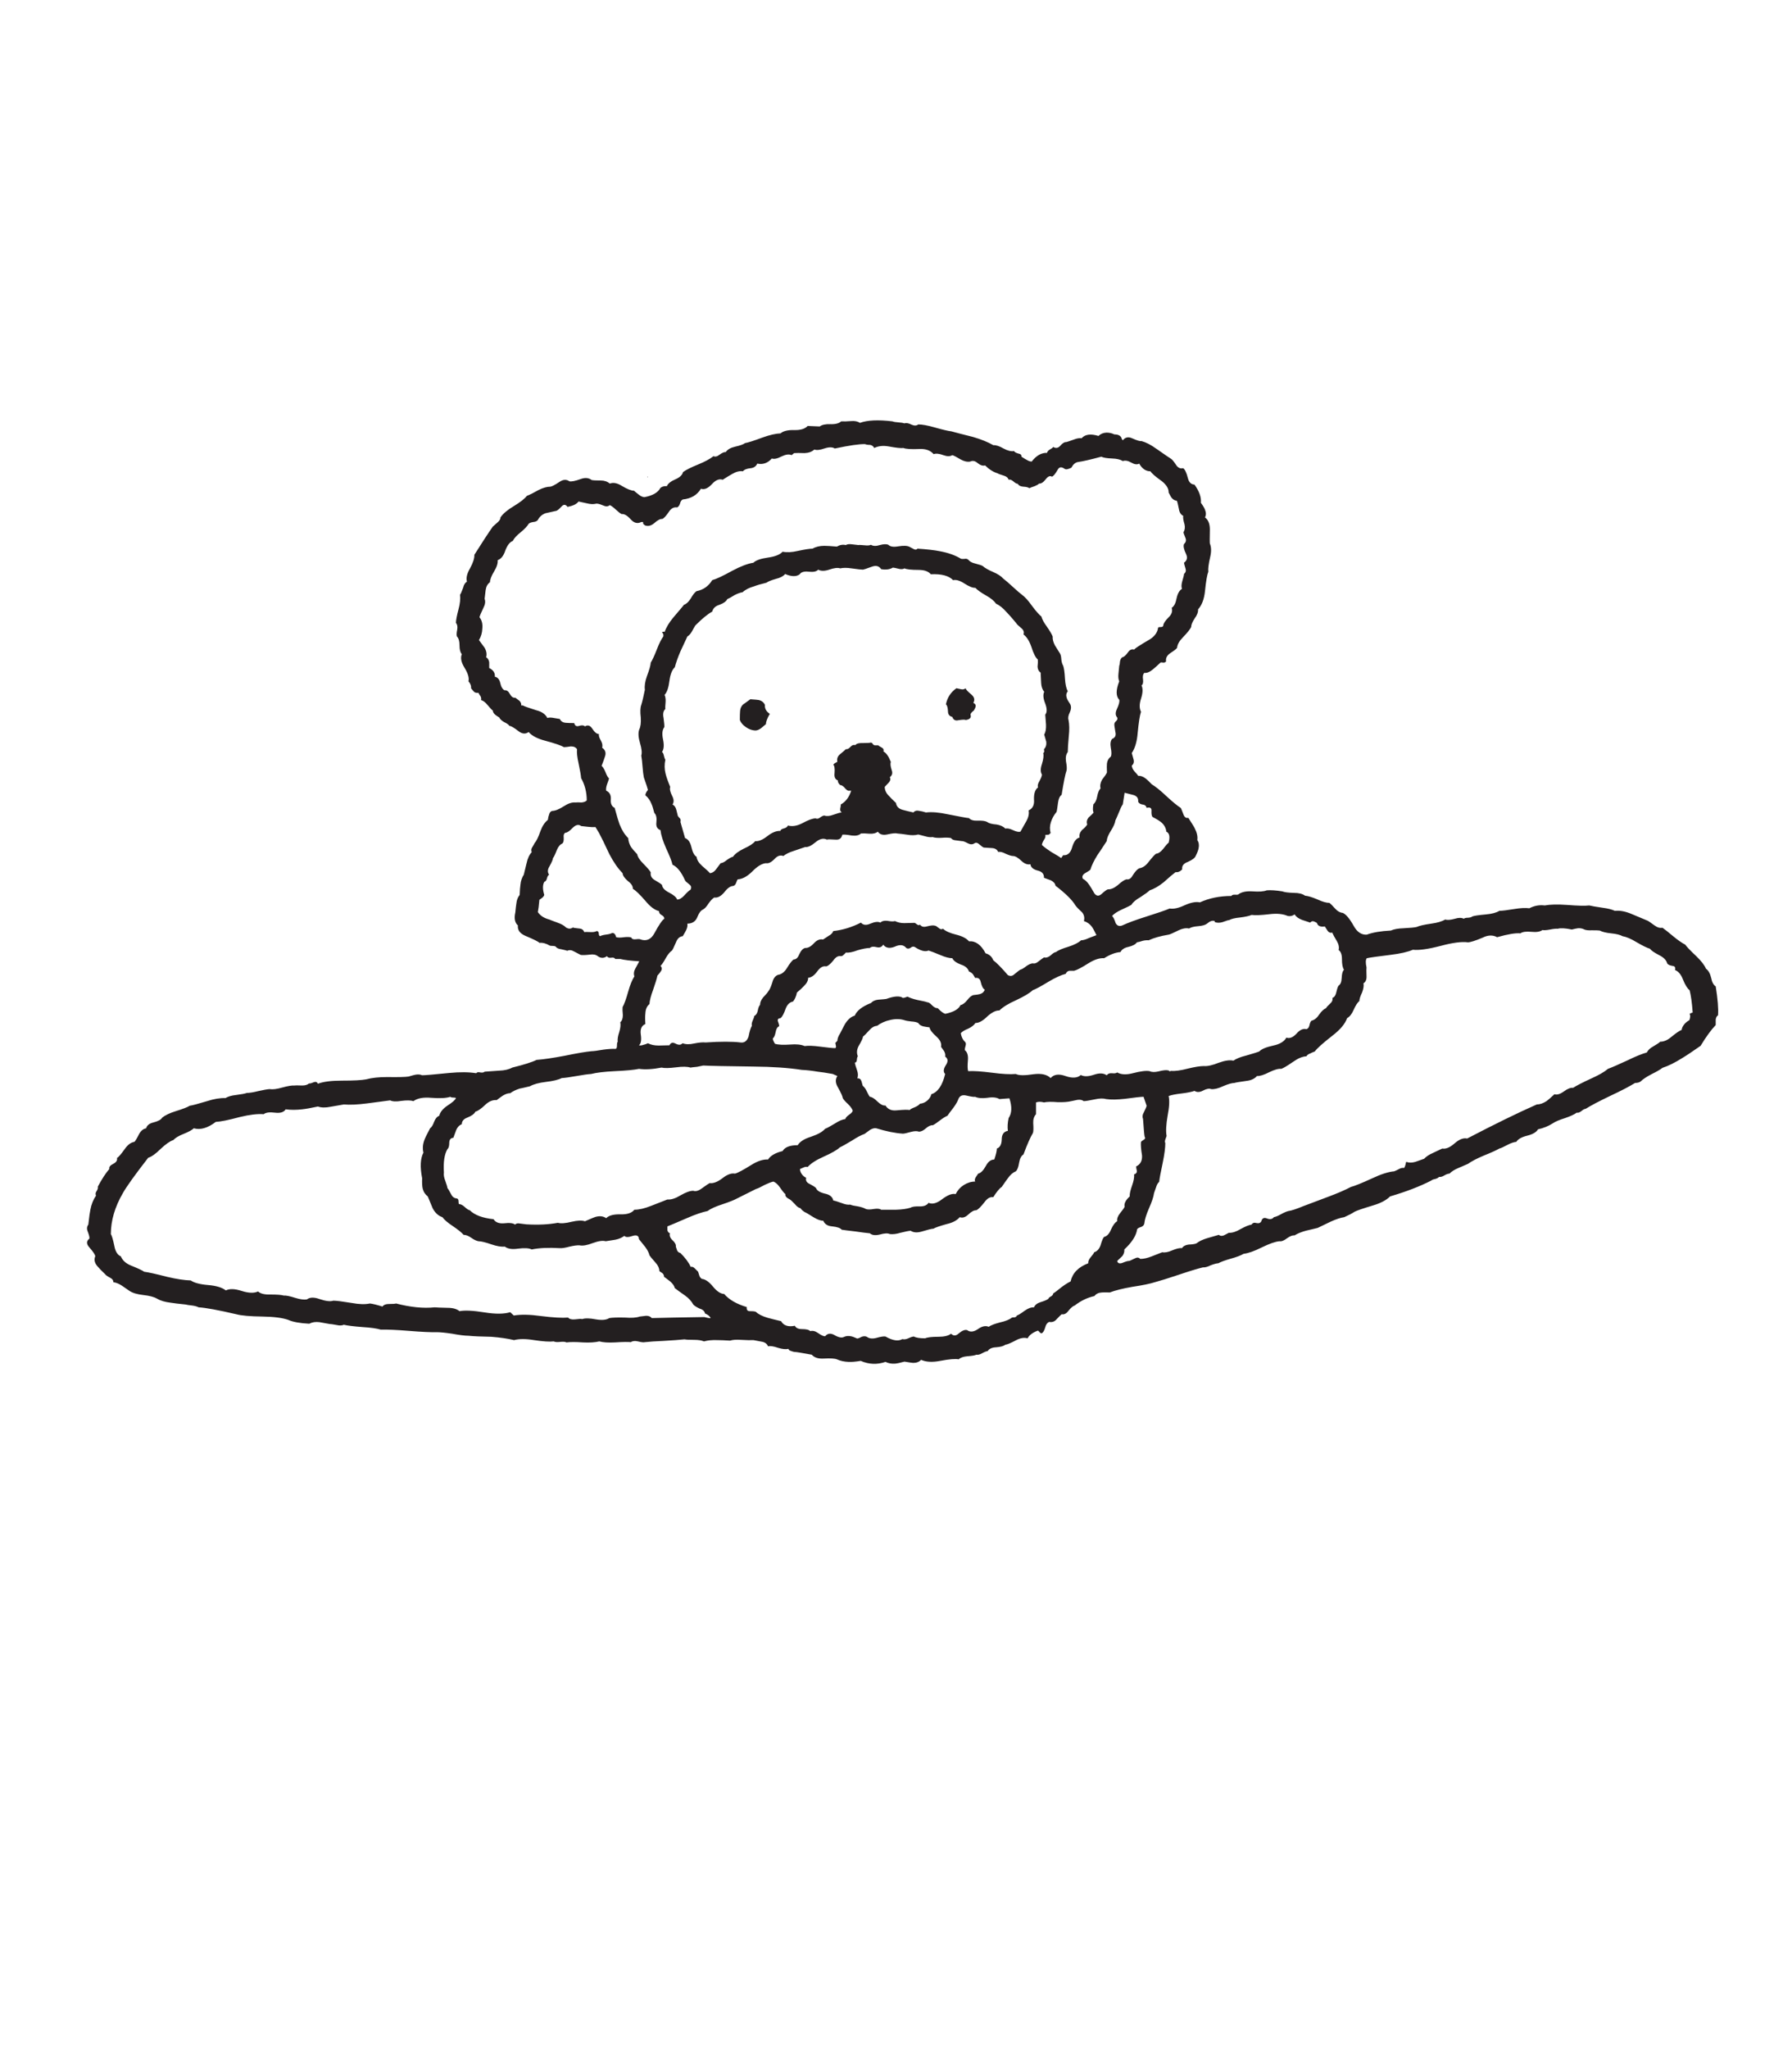 
<svg xmlns="http://www.w3.org/2000/svg" version="1.1" xmlns:xlink="http://www.w3.org/1999/xlink" preserveAspectRatio="none" x="0px" y="0px" width="350px" height="400px" viewBox="0 0 350 400">
<defs>
<g id="Layer0_0_FILL">
<path fill="#231F20" stroke="none" d="
M 126.45 93.15
L 126.55 93.15 126.55 93.05 126.45 93.05 126.45 93.15
M 326.9 182.85
Q 325.35 181.55 324.7 181.1 323.95 181.25 323.15 180.65 321.9 179.75 321.85 179.75 319.8 178.9 318.75 178.45 316.9 177.65 315.4 177.8 314.55 177.4 313 177.2 310.95 176.9 310.4 176.75 309.2 176.9 306.1 176.65 303.3 176.45 301.7 176.75 300.15 176.55 298.7 177.3 297.55 177.15 295.75 177.45 293.65 177.8 292.85 177.8 291.95 178.35 290.25 178.5 288.05 178.7 287.55 178.9 287.35 179.1 286.75 179.15 286.1 179.15 285.9 179.35 285.25 179 284.15 179.35 282.9 179.7 282.25 179.5 281.35 180.05 279.55 180.3 277.45 180.6 276.7 180.95 276.1 181.1 274.15 181.2 272.55 181.25 271.65 181.65 268.7 181.8 266.95 182.45 265.4 182.55 264.4 180.75 263.2 178.6 262.25 178.2 261.5 178.15 260.8 177.4 260.05 176.55 259.65 176.25 258.75 176.25 257.25 175.55 255.7 174.9 254.9 174.85 254.15 174.3 252.75 174.3 251.05 174.25 250.45 174 248.55 173.7 247.4 173.8 246.6 174.15 244.55 174 242.75 173.9 241.85 174.6 241.7 174.7 241.1 174.65 240.65 174.65 240.5 174.9 237.1 174.9 234.35 176.15 233.2 175.9 231.4 176.7 229.6 177.55 228.45 177.35 227.15 177.9 223.8 178.95 220.8 179.9 219.2 180.65 218.35 181 217.9 180.2 217.55 179.1 217.2 178.8 217.8 178.15 219 177.6 220.55 176.9 220.95 176.65 221.45 175.85 222.7 175.15 224.1 174.25 224.55 173.8 225.8 173.4 227.25 172.25 228.8 170.85 229.6 170.25 230.3 170.35 230.9 169.7 230.75 168.7 232 168.25 233.35 167.65 233.55 167.05 234 166.15 234.1 165.6 234.3 164.65 233.85 164 234 162.95 233.35 161.7 233.35 161.6 232.1 159.65 231.45 159.8 231.15 159 230.7 157.8 230.6 157.7 229.7 157.15 227.8 155.4 226.05 153.75 224.95 153.1 224.25 152.35 223.8 152 223.05 151.4 222.3 151.45 222.25 151.3 221.55 150.55 221.1 150 221.05 149.45 221.6 149 221.4 148.25
L 221.05 147
Q 222 145.6 222.2 143.1 222.5 139.95 222.85 138.95 222.35 137.95 222.85 136.4 223.4 134.7 222.95 133.8 223.35 133.55 223.25 132.65 223.1 131.75 223.5 131.35 224.25 131.45 225.2 130.65 225.75 130.2 226.65 129.35 226.8 129.25 227.2 129.35 227.6 129.35 227.75 129.1 227.6 128.2 228.5 127.55 229.8 126.7 229.9 126.45 230 125.45 231.05 124.4 232.35 123.05 232.65 122.4 232.65 121.75 233.35 120.7 234.05 119.75 234 118.95 235.1 117.75 235.35 115.4 235.65 112.45 236 111.6 235.9 110.75 236.35 108.8 236.75 107.15 236.3 106.1 236.25 105.85 236.3 103.35 236.3 101.7 235.35 101 235.7 100.35 235.35 99.5 235.2 99.05 234.55 98.15 234.7 96.55 233.3 94.6 232.3 94.55 232 93.3 231.6 91.75 231.1 91.4 230.25 91.6 229.7 90.75 229 89.7 228.7 89.55 228.35 89.35 225.85 87.6 224.25 86.45 222.95 86.1 222.55 86.2 221.1 85.55 220 85.05 219.3 85.95 219.05 85.7 219.05 85.5 218.75 84.8 217.65 84.8 216.95 84.45 216.1 84.45 215.15 84.5 214.55 85.1 212.25 84.4 211.25 85.55 210.65 85.45 209.75 85.8 208.5 86.25 208.25 86.3 207.75 86.25 207.05 87.05 206.45 87.7 205.7 87.25 205.6 87.45 205.05 87.75 204.6 88 204.5 88.4 202.85 88.35 201.5 90.1 201.05 90.1 200.5 89.75 200.45 89.75 199.5 89.15 199.55 88.65 198.95 88.55 198.2 88.35 198.05 88.05 197.2 88.2 196 87.55 194.8 86.85 194 86.9 192.45 86 190.05 85.3 187.25 84.6 185.8 84.2 184.9 84.1 182.6 83.45 180.5 82.85 179.35 82.85 178.85 83.25 178.05 82.9 177.15 82.45 176.65 82.65 176.25 82.5 175.45 82.45 174.65 82.4 174.3 82.25 170.1 81.75 167.95 82.55 167.3 82.1 166.2 82.2 164.95 82.3 164.3 82.25 163.65 82.85 162.2 82.8 160.75 82.75 160.1 83.25
L 157.75 83.15
Q 156.95 84 155.15 83.95 153.25 83.9 152.45 84.6 151.05 84.65 148.95 85.4 146.4 86.35 145.5 86.5 145.1 86.85 143.55 87.2 142.25 87.5 141.75 88.25 141.3 88.2 140.55 88.75 139.85 89.3 139.35 89.05 138.35 89.85 136.4 90.65 134.3 91.5 133.4 92.15 133.2 93 131.95 93.55 130.55 94.15 130.25 94.9 129.35 94.85 128.95 95.3 128.25 96.6 125.85 97.05 125.3 97 124.75 96.55 123.85 95.85 123.85 95.8 123.05 95.8 121.45 94.85 120.1 94 119.1 94.4 118.4 93.8 117.35 93.8 115.95 93.8 115.55 93.7 114.7 93.05 113.45 93.5 111.8 94.1 111.2 93.95 110.35 93.35 109.3 94.05 107.95 94.95 107.5 95 106.5 95 105.2 95.65 103.7 96.5 102.9 96.8 102.25 97.65 100.35 98.8 98.5 99.9 97.75 101 97.75 101.5 97.15 102 96.4 102.65 96.25 102.8 94.85 104.8 92.65 108.3 92.7 109.3 91.8 110.95 90.9 112.5 91.2 113.55 90.65 113.85 90.45 114.75 90.05 115.85 89.85 116.1 90 117.3 89.55 118.95 89.05 120.85 89.05 121.6 89.45 122.05 89.3 122.9 89.1 123.9 89.25 124.25 89.75 124.75 89.75 126 89.75 127.2 90.2 127.7 89.75 128.75 90.7 130.3 91.75 132 91.5 133 92.1 133.7 92 134.35 92.4 134.85 92.6 135.05 92.85 135.3 93.45 135.25 93.55 135.5 93.85 135.9 94.05 136.3 93.95 136.65 94.6 136.85 95.2 137.6 96 138.55 96.25 138.7 96.25 139.1 96.7 139.5 97 139.75 97.5 140.05 97.75 140.55 98.45 140.95 99.3 141.35 99.5 141.7 99.95 141.7 101.3 142.75 102.35 143.55 103.25 142.9 104.2 144 106.5 144.6 109.3 145.35 110.15 145.85 110.55 145.85 111.5 145.7 112.35 145.7 112.7 146.25 112.6 147.25 113 149 113.45 151.15 113.5 151.9 114.6 153.85 114.6 156.25 114.25 156.6 113.55 156.65 112.8 156.6 112.4 156.65 111.4 156.55 110.1 157.4 108.7 158.3 107.8 158.3 107.35 158.5 107.25 159 107.1 159.35 107 160.05 106.1 160.75 105.55 162.25 104.95 164 104.4 164.6 104.35 164.75 103.95 165.4 103.65 165.85 103.85 166.35 103.15 167.1 102.85 168.5 102.65 169.25 102.3 170.75 101.75 171.6 101.65 172.7 101.55 173.3 101.5 174.7 100.95 175.35 100.85 176.4 100.75 177 100.65 178.1 100.25 179.85 101.15 180.65 101 182 102.65 182.7 105.05 183.7 105.35 184.05 106.3 183.95 107.4 184.6 107.6 184.65 107.95 184.65 108.3 184.65 108.5 184.75 108.8 185.2 109.6 185.3 110.55 185.5 110.8 185.6 111.4 185.3 112.15 185.75 112.55 185.95 113.4 186.4 113.85 186.5 115.2 186.35 116.2 186.2 116.75 186.65 117.65 187.3 118.55 186.65 118.75 187.05 119.4 186.95 120 186.85 120.15 187.2
L 121.15 187.2
Q 122.35 187.5 124.85 187.65 124.85 187.7 124.1 189.05 123.65 189.85 123.9 190.6 123.25 191.6 122.7 193.55 122.1 195.7 121.6 196.6 121.55 197.05 121.65 198.15 121.65 199.15 121.15 199.55 121.3 200.3 120.95 201.45 120.55 202.65 120.65 203.35 120.5 203.5 120.5 204.15 120.5 204.65 120.25 204.75 119.3 204.7 117.85 204.9 116.1 205.2 115.55 205.2 113.9 205.35 110.25 206.1 106.8 206.75 104.8 206.9 103.5 207.55 100.05 208.4 99.05 208.95 97.5 209
L 94.65 209.2
Q 94.4 209.45 93.8 209.35 93.25 209.2 93 209.5 90.9 209.15 87.75 209.45 83.3 209.9 82.45 209.9 81.9 209.65 81.1 209.8 81 209.8 79.8 210.15 78.8 210.3 75.6 210.25 73.15 210.25 71.5 210.7 70.2 210.95 66.75 210.95 63.65 210.95 62.1 211.55 61.85 211.05 61.3 211.25 60.6 211.55 60.35 211.5 59.9 211.9 59 211.9 57.7 211.85 57.5 211.9 56.75 211.85 55.1 212.3 53.55 212.75 52.65 212.6 51.95 212.65 50.4 213 49 213.35 48.2 213.35 47.7 213.55 46.1 213.75 44.75 213.9 44.05 214.35 42.45 214.3 40.45 214.95 37.8 215.75 37.05 215.85 36.45 216.25 34.35 216.9 32.55 217.45 31.65 218.2 31.35 218.75 30 219.1 28.75 219.4 28.55 220.25 27.7 220.4 27.15 221.4 26.5 222.7 26.25 222.9 25.25 223.05 24.4 224.25 23.3 225.8 22.85 226.05 23 226.75 22.1 227.2 21.2 227.65 21.35 228.2 20.3 229.4 19.1 231.65 19.2 232 18.85 232.55 18.55 232.95 18.75 233.4 17.95 234.55 17.65 236.15 17.5 236.8 17.25 239.05 16.8 239.65 17.15 240.45 17.55 241.5 17.45 241.8 16.55 242.5 17.45 243.5 18.6 244.8 18.6 245.25 18.2 246.2 19 247.15 19.45 247.7 20.55 248.75 20.7 249 21.55 249.45 22.15 249.75 22.15 250.3 22.95 250.4 23.85 251 24.3 251.3 25.3 252 26.2 252.6 28 252.8 29.8 253 30.65 253.5 31.65 254.1 33.35 254.3 34.25 254.45 36.25 254.65 36.6 254.75 37.55 254.85 38.3 254.95 38.8 255.2 40.75 255.3 46.15 256.55 47.6 256.95 51.25 257 54.6 257.05 56.3 257.65 57.6 258.25 60.4 258.4 61.25 257.95 62.4 258.1 64.25 258.45 64.35 258.45 64.65 258.45 65.75 258.65 66.6 258.85 67.15 258.6 68.2 258.85 70.75 259.05 73.2 259.2 74.35 259.55 76.25 259.5 79.9 259.8 83.6 260.1 85.25 260.05 86.3 260.05 88.3 260.35 90.45 260.75 91.5 260.75 93 260.9 95.95 260.95 98.55 261.15 100.4 261.6 101.9 261.2 104.3 261.6 107 262 108.15 261.85 108.55 262.05 109.4 261.95 110.25 261.85 110.65 262.05 111.75 261.9 113.85 262.05 115.8 262.15 117.05 261.85 118.15 262.15 120.1 262.05 122.45 261.9 123.2 262 123.7 261.65 124.6 261.85 125.6 262.1 125.95 262 127.25 261.85 129.65 261.75 132.25 261.6 133.7 261.45 134.1 261.55 135.6 261.55 136.8 261.55 137.5 261.85 138.55 261.55 140.05 261.6 140.9 261.6 142.6 261.7 143.35 261.45 144.75 261.55 146.45 261.65 147.15 261.6 147.2 261.6 148.75 261.9 149.7 262.05 150 262.8 150.65 262.65 151.95 263.1 153.25 263.5 154 263.3 154.05 263.6 154.45 263.7 154.65 263.8 155.1 263.9 155.6 263.9 158.55 264.45 159.3 265.3 160.9 265.2 162.85 265.1 163.45 265.35 164.45 265.8 165.7 265.85 166.65 265.9 168.1 265.65 170.5 266.7 172.95 265.85 173.75 266.25 174.75 266.2 175.4 266.15 176.65 265.8 178.15 266.05 178.35 266.05 179.35 266.05 179.9 265.45 181.35 266.1 183.65 265.65 186.3 265.15 187.25 265.35 187.75 264.85 188.95 264.75 190.3 264.65 190.7 264.45 191.15 264.55 191.85 264.15 192.6 263.75 192.9 263.75 193.35 263.05 194.55 263 195.85 262.9 196.35 262.5 196.9 262.45 198.4 261.65 199.7 260.95 200.7 261.25 201.2 260.3 202.7 259.75 202.8 259.75 203.05 260.05 203.25 260.3 203.5 260.25 203.9 260 204.15 259.1 204.35 258.3 204.9 258.05 205.7 258.2 206.25 257.65 207.15 256.7 207.35 256.55 208.1 256.7 208.7 255.85 209.45 254.95 209.9 254.85 211.7 253.45 213.75 253 214.25 252.35 215.2 252.3 215.7 252.25 216.75 252.3 218.3 251.7 221.15 251.2 224.15 250.75 225.55 250.3 227.05 249.9 230.2 248.85 233.3 247.8 234.95 247.4 235.55 247.45 236.45 247 237.5 246.6 237.95 246.6 238.65 246.2 240.4 245.7 242.05 245.25 242.9 244.75 244.25 244.6 246.45 243.5 248.7 242.4 249.9 242.3 250.5 242.4 251.4 241.7 252.25 241.1 252.85 241.15 253.75 240.6 255.05 240.25 255.85 240.05 257.35 239.7 257.6 239.6 259.95 238.45 261.5 237.75 262.55 237.6 263.9 237 264.55 236.55 265.2 236.2 268.2 235.3 270.4 234.65 271.5 233.55 276.25 232.15 279.55 230.45 279.75 230.25 280.3 230.15 280.85 230 281.05 229.75 281.55 229.8 282.1 229.45 282.7 229.1 283.1 229.1 283.75 228.45 284.85 228 285.45 227.75 286.7 227.2 287.75 226.45 289.75 225.6 292 224.7 292.85 224.2 293.3 224.1 294.4 223.5 295.45 222.95 296.15 222.9 296.65 222.1 298.25 221.7 299.9 221.3 300.4 220.45 302 220.1 303.25 219.3 303.95 218.8 305.7 218.25 307.3 217.7 307.95 217.2 308.35 217.3 308.85 216.9 309.4 216.45 309.7 216.45 311.2 215.5 314.55 213.9 317.75 212.4 319.35 211.4 320.05 211.4 320.45 211.1 321.1 210.45 322.55 209.7 324.15 208.9 324.7 208.45 326.4 207.9 328.55 206.55 329.8 205.8 332.15 204.15 333.75 201.5 335.1 200.1 335.1 199.15 335.1 199 335.2 198.4 335.55 198.2 335.7 196.3 335.1 192.55 334.45 192.15 334.2 190.85 333.9 189.6 333.2 189.1 332.75 188.05 331.35 186.7 329.55 185 329.15 184.4 328.25 183.95 326.9 182.85
M 328.7 191.2
Q 329.35 192.8 330 193.3 330.4 194.8 330.6 197.65 330.4 197.7 330 197.9 330.25 198.35 329.95 199.15 329.4 199.45 329 199.9 328.5 200.5 328.45 201.05 327.85 201.25 326.45 202.4 325.35 203.35 324.25 203.35 324.05 203.6 322.85 204.3 322 204.75 321.65 205.45 320.2 205.85 317.85 207 315.15 208.25 314.05 208.65 313 209.55 310.75 210.55 308.25 211.7 307.25 212.35 306.55 212.25 305.45 213.05 304.35 213.85 303.6 213.6 302.55 214.6 302.05 214.95 301.05 215.6 300.15 215.6 294.6 218.05 286.55 222.25 285.5 222 284.15 223.15 282.75 224.4 281.7 224.2 281.55 224.25 279.9 225.05 278.75 225.55 278.15 226.2 277 226.6 276.45 226.8 275.45 227.1 274.65 226.8 274.6 226.9 274.5 227.4 274.4 227.75 274.25 228 273.8 227.9 273.25 228.2 272.7 228.5 272.3 228.65 270.6 228.8 268.05 230 265 231.4 263.85 231.7 262.05 232.65 259.2 233.7 256.1 234.85 254.55 235.45 252.5 236.3 251.65 236.4 251.05 236.55 250.15 237.05 249.35 237.5 248.8 237.6 248.35 238.2 247.45 237.85 246.6 237.5 246.35 238.4 246.1 238.9 245.4 238.75 244.75 238.55 244.45 239.05 243.7 239.15 242.25 239.95 241 240.7 240 240.65 239.35 241 239.05 241.15 238.45 241.4 238.05 241.05 238 241.05 235.8 241.7 234.45 242.1 233.7 242.7 233.35 242.9 232.15 242.95 231.25 243.05 230.85 243.65 230.2 243.55 228.9 244.1 227.75 244.6 227 244.45 226.75 244.55 224.95 245.25 223.7 245.75 222.7 245.75 222.3 245.3 221.65 245.65 220.65 246.15 220.5 246.15 220.25 246.1 219.15 246.55 218.35 246.8 218.2 246.15 218.9 245.5 219.2 245.2 219.65 244.6 219.6 243.9 221.85 241.8 222.1 239.95 222.25 239.7 222.9 239.5 223.4 239.3 223.5 238.85 223.6 237.75 224.4 235.9 225.25 234 225.4 232.9 225.45 232.75 225.8 231.75 226 231.05 226.4 230.7 226.5 229.75 227.1 226.95 227.6 224.5 227.6 223.15 227.45 222.85 227.6 222.45 227.8 221.95 227.85 221.75 227.6 220.4 228.05 217.8 228.55 215.25 228.25 213.95 229.05 213.65 230.8 213.45 232.45 213.25 233.3 212.95 234 213.4 234.95 212.9 236 212.35 236.55 212.6 237.45 212.7 238.85 212.05 240.35 211.4 241.1 211.4 241.3 211.3 243.45 211 244.8 210.85 245.5 210.05 246.35 210.1 247.9 209.3 249.45 208.55 250.25 208.65 250.85 208.45 252.6 207.25 254 206.25 255.15 206.2 255.4 205.8 255.9 205.65 256.15 205.5 256.8 205.25 257.45 204.35 260.2 202.2 262.55 200.4 263.1 198.75 263.85 198.35 264.35 197.2 264.95 195.85 265.5 195.4 265.5 194.85 266.05 193.7 266.45 192.6 266.3 191.95 266.95 191.55 266.9 190.55 266.85 189.1 266.9 188.85 266.6 187.5 266.95 187.05 267.85 186.85 271.55 186.4 274.45 186.05 275.95 185.4 277.7 185.6 281.35 184.65 284.9 183.7 286.7 183.95 287.4 183.95 289.55 183.05 291.15 182.25 292.4 182.95 295.6 182.05 296.95 182.2 297.55 181.75 299.1 181.9 300.6 182.05 301.25 181.55 301.7 181.65 302.75 181.45 303.75 181.25 304.25 181.3 305.05 181.05 307 181.45 307.8 181.25 308.2 181.2 308.9 181.15 309.45 181.45 309.95 181.65 310.9 181.6 312.1 181.6 312.45 181.65 313.2 182.05 314.7 182.2 316.2 182.35 316.9 182.75 318.05 182.95 319.6 183.9 321.4 184.95 322.25 185.2 322.6 185.7 324.05 186.45 325.35 187.1 325.6 188 325.75 188.4 326.65 188.55 327.35 188.6 327.15 189.35 328.15 189.75 328.7 191.2
M 169.95 86.85
Q 170.5 86.95 170.75 87.45 171.95 86.85 173.6 87.15 175.75 87.55 176.45 87.45 177.15 87.75 179.55 87.65 181.4 87.55 182.35 88.65 183.05 88.4 184.25 88.85 185.35 89.25 186 88.85 186.4 88.95 187.65 89.7 188.65 90.25 189.5 90.1 190.2 89.75 190.95 90.4 191.75 91.05 192.4 90.85 193.55 92 194.85 92.4 194.95 92.5 196.05 92.85 196.8 93.05 197 93.65 197.35 93.5 197.9 93.95 198.45 94.45 198.8 94.45 199.05 94.95 199.85 95 200.75 95.05 201.05 95.3 201.3 95.15 202.1 94.9 202.7 94.65 202.95 94.4 203.55 94.45 204.25 93.55 204.9 92.7 205.45 93.05 205.85 92.95 206.55 91.75 207 90.85 207.9 91.5 208.2 91.7 208.6 91.55 208.85 91.5 209.25 91.3 209.75 90.35 210.5 90.2 211.95 90 215.1 89.15 215.7 89.45 217.2 89.5 218.6 89.55 219.3 90 220 89.75 220.95 90.3 221.9 90.85 222.5 90.5 223.35 92 224.7 92 225.05 92.6 226.95 93.95 228.3 95.05 228.25 96.15 228.7 97.05 228.9 97.25 229.3 97.7 229.85 97.75 230 98.05 230.25 99.35 230.4 100.35 231.1 100.7 231 101.2 231.35 102.35 231.55 103.25 231.15 103.9 231.15 104.1 231.55 105.05 231.8 105.7 231.25 106.2 231 106.8 231.65 108.15 232.15 109.2 231.25 109.85 231.25 110 231.55 111 231.75 111.6 231.25 112.05 231.25 112.35 230.9 113.5 230.65 114.4 230.85 114.95 230.1 115.4 229.8 116.8 229.55 118.2 228.85 118.65 229.15 119.65 228.25 120.5 227.25 121.5 227.2 122.1 227.15 122.4 226.75 122.4 226.3 122.4 226.2 122.5 226 124.05 224.25 125 221.85 126.4 221.5 126.8 220.8 126.6 220.3 127.35 219.65 128.25 219.2 128.3 218.85 128.55 218.75 129.1 218.7 129.8 218.6 129.95
L 218.45 131.5
Q 218.35 132.45 218.6 133 217.6 135.55 218.6 136.6 218.75 137.1 218.15 138.4 217.65 139.45 218.2 140.05 218.35 140.4 218.05 140.7 217.65 141.05 217.65 141.35 217.6 141.5 217.85 142.9 218.1 143.9 217.2 144.25 216.75 144.8 216.95 145.95 217.2 147.25 216.95 147.7 216.3 148.2 216.2 149.05 216.15 149.45 216.2 150.8 216 151.25 215.25 152.2 214.75 153.1 214.95 153.9 214.5 154.35 214.3 155.45 214.1 156.55 213.55 157 213.35 158.25 213.6 158.6 213.35 158.95 212.6 159.6 212.1 160.25 212.35 160.95 212.1 161.4 211.3 162.05 210.7 162.75 210.85 163.5 209.9 163.7 209.4 165.4 208.95 167.05 207.65 166.95
L 207.25 167.5
Q 206.8 167.15 205.3 166.3 204.15 165.55 203.5 164.95 203.5 164.6 203.9 163.95 204.3 163.4 204.15 163 204.35 162.95 204.75 162.95 205.05 162.85 205.2 162.55 204.9 161.65 205.25 160.5 205.6 159.4 206.35 158.5 206.45 158.25 206.65 156.65 206.8 155.55 207.35 155.15 207.95 151.4 208.3 150.45 208.45 149.95 208.2 148.6 208.05 147.45 208.55 146.8 208.55 145.9 208.75 143.7 208.95 141.85 208.7 140.55 208.5 139.95 208.95 139.05 209.35 138.2 209.05 137.5 208.5 136.7 208.35 136.25 208.1 135.5 208.55 134.95 208.1 134.1 208 132.45 207.9 130.65 207.65 129.95 207.4 129.55 207.3 128.8 207.25 127.95 207.05 127.6 206.35 126.5 206.05 126 205.55 125.05 205.6 124.25 205.35 123.6 204.45 122.3 203.6 121.15 203.4 120.35 202.7 119.8 201.55 118.25 200.45 116.7 199.6 116.1 199 115.65 197.75 114.5 196.5 113.35 195.95 112.95 195.35 112.25 193.95 111.65 192.55 111.05 191.95 110.5 191.65 110.3 190.45 110 189.55 109.8 189.1 109.25 188.8 109 188.4 109.1 187.85 109.15 187.65 109.05 186 108.05 183.55 107.6 182.1 107.3 179.2 107.1 178.9 107.45 178.4 107.15
L 177.65 106.75
Q 177 106.4 175.45 106.65 174.05 106.9 173.5 106.35 172.95 106.1 171.85 106.4 170.75 106.75 170.1 106.35 169.7 106.55 168.9 106.45 167.9 106.35 167.65 106.4
L 166.35 106.25
Q 165.6 106.15 165.2 106.4 164.3 106.2 163.45 106.7 161.75 106.55 161 106.55 159.65 106.55 158.7 107.1 157.9 107.1 155.8 107.55 154.1 107.95 152.85 107.7 152.1 108.55 149.95 108.85 147.85 109.15 147.15 109.85 145.5 110.1 143.05 111.4 140.25 112.95 139.1 113.25 138.05 115 136.05 115.4 135.55 115.7 134.9 116.85 134.25 117.85 133.6 118.05 133.55 118.15 131.5 120.55 130.25 122.05 129.8 123.4 129.8 123.3 129.65 123.3 129.55 123.35 129.4 123.35
L 129.3 123.45
Q 129.65 123.7 129.55 124.25 128.95 125.05 128.3 126.75 127.6 128.55 127.1 129.35 127.05 130.15 126.35 132 125.8 133.55 125.95 134.65 125.55 136.65 125.25 137.6 124.95 138.4 125.15 140.05 125.25 141.6 124.85 142.4 124.5 143.35 125 145.05 125.5 146.7 125.25 147.5 125.4 148.35 125.5 149.7 125.6 151 125.75 151.75 126.5 153.9 126.55 154.2 126.05 154.8 126.05 155.25 126.85 155.9 127.25 156.95 127.45 157.35 127.8 158.7 128.35 159.2 128.2 160.55 128.05 161.7 129 162.05 129.15 163.45 130.1 165.6 131.15 167.85 131.35 168.8 132.7 169.4 133.8 171.85 133.8 172 134.7 172.7 135.2 173.1 134.85 173.7 134.5 173.85 133.6 174.85 132.9 175.6 132.25 175.6 132.05 174.95 130.7 174.25 129.4 173.6 129.3 172.75 129.1 172.5 127.8 171.75 126.95 171.2 127.1 170.3 126.85 169.8 125.65 168.6 124.6 167.55 124.45 166.75 123.6 165.85 123.25 165.35 122.75 164.5 122.7 163.6 121.7 162.65 121 160.9 120.75 160.25 120.05 157.7 119.2 157.3 119.3 156.05 119.4 154.8 118.4 154.35 118.3 153.9 118.55 153.15 118.9 152.2 118.95 151.95 118.6 151.65 118.25 150.7 117.9 149.85 117.5 149.5 117.95 148.35 118.15 147.7 118.55 146.6 117.6 145.95 117.8 145.35 117.35 144.55 116.85 143.7 117 143.3 116.35 143.3 115.65 142.2 115.05 141.3 114.25 141.8 113.9 141.45 113.1 141.7 112.35 141.95 112.15 141.15 111.1 141.15 110.55 141.1 109.65 141.05 109.35 140.35 108.55 140.2 108.15 140.15 107.4 140 106.9 140.15 106.35 139.05 104.75 138.65 102.5 137.95 102.1 137.7
L 101.8 137.7
Q 101.85 137.2 101.45 136.8 100.9 136.4 100.65 136.2 100.05 136.3 99.6 135.5 99.15 134.65 98.55 134.75 97.95 134.45 97.7 133.3 97.45 132.25 96.65 132.1 96.75 131 95.55 130.4 95.55 129.45 95.55 129.3 95.45 128.6 94.95 128.3 95.2 127.4 94.65 126.45 94.6 126.35 93.55 124.95 94.15 123.95 94.2 122.75 94.35 121.35 93.65 120.5 93.7 120.15 94.4 118.7 94.95 117.65 94.65 116.9 94.8 115.8 94.85 115.2 95 114.15 95.7 113.65 95.7 112.9 96.5 111.55 97.3 110.25 97.2 109.35 98.2 109 98.7 107.45 99.3 105.9 100.15 105.6 100.55 104.8 101.7 103.9 102.9 102.9 103.25 102.25 103.5 102 104.15 101.9 104.8 101.85 105.05 101.5 105.5 100.6 106.5 100.2 106.65 100.15 108.5 99.75 108.9 99.75 109.7 98.85 110.3 98.2 110.85 98.95 111.75 98.75 112.05 98.6 112.65 98.35 113 97.9 113.55 98 114.6 98.25 115.6 98.5 116.3 98.35 116.7 98.2 117.75 98.65 118.6 99.05 119.1 98.6 119.55 98.8 120.25 99.45 121 100.15 121.4 100.35 122.2 100.25 123.25 101.45 124.2 102.45 125.25 101.9
L 125.6 101.9
Q 125.6 102.15 125.65 102.3 125.75 102.35 125.95 102.55 126.85 102.9 127.75 102.15 128.75 101.25 129.35 101.3 129.8 101.15 130.65 99.9 131.3 98.9 132.25 99.05 132.6 98.9 132.8 98.35 132.95 97.7 133.35 97.5 135.8 97.25 136.9 95.4 137.9 95.75 139.05 94.5 140.15 93.3 141.15 93.65 142.4 92.85 143.05 92.5 144.15 91.85 145.1 92 145.5 91.5 146.6 91.4 147.55 91.3 147.9 90.5 149.55 90.85 150.75 89.5 151.4 89.75 152.65 89.1 153.9 88.5 154.6 88.85
L 155.1 88.45
Q 155.7 88.4 157.15 88.45 158.35 88.4 159.05 87.75 159.7 88 161 87.55 162.35 87.1 163.05 87.55 167.3 86.65 168.95 86.7 169.3 86.85 169.95 86.85
M 202.65 130.15
Q 202.7 130.95 203.25 131.3 203.25 131.35 203.35 133.3 203.4 134.4 203.95 135.05 203.55 135.85 204.15 137.35 204.7 138.85 204.15 139.5 204.15 139.55 204.3 141.45 204.35 142.7 203.95 143.4 204.1 143.9 204.35 144.8 204.45 145.7 203.9 146.25 203.9 146.35 203.95 146.65 203.95 146.9 203.75 147 203.95 147.7 203.5 149.15 203.05 150.45 203.5 151.2 203.5 151.6 203 152.5 202.55 153.25 202.75 153.7 201.9 154.3 201.95 156.05 202.1 157.65 200.9 158.2 201.1 159.2 200.4 160.4
L 199.3 162.35
Q 198.8 162.5 197.85 162.05 196.9 161.6 196.35 161.75 195.8 161.15 194.65 160.95 193.3 160.85 192.8 160.45 192.25 160.15 190.9 160.2 189.75 160.25 189.25 159.7 188.6 159.65 185.1 158.95 182.55 158.4 180.85 158.6 180.05 158.35 179.6 158.3 178.8 158.1 178.4 158.6 177.05 158.3 176.35 158.1 175.15 157.8 175 156.75 174.05 155.85 173.6 155.35 172.8 154.55 172.8 153.6 173.35 153 173.6 152.75 174.05 152.25 173.8 151.7 174.5 151.2 174.15 150.3 173.8 149.2 174 148.75 173.55 147.7 173.4 147.55 173.05 146.95 172.55 146.7 172.7 146.2 172.25 145.95 171.6 145.6 171.55 145.5 170.95 145.5 170.85 145.5 170.5 145.4 170.35 145.05
L 170.1 144.95
Q 169.85 145.05 168.5 145.05 167.4 145 167.05 145.45 166.55 145.3 166.1 145.8 165.65 146.3 165.2 146.25 165.2 146.3 164.05 147.25 163.35 147.85 163.55 148.7 162.95 149 162.75 149.25 163.1 149.6 163 150.9 162.85 152.05 163.65 152.35 163.6 152.8 164.1 153.25 164.45 153.25 164.9 153.7 165.35 154.25 165.65 154.35
L 166.25 154.35
Q 165.65 156.25 164.2 157.05 164.25 157.25 164.1 157.9 164.05 158.35 164.4 158.6 164 158.6 162.75 159.05 161.7 159.45 161 159.2 160.7 159.2 160.15 159.6 159.7 159.95 159.3 159.75 158.45 159.75 156.7 160.7 155.15 161.5 153.9 161.15 153.7 161.55 153.15 161.7 152.5 161.85 152.4 162.2 151.25 162.15 149.9 163.2 148.5 164.3 147.5 164.2 146.95 164.9 145.3 165.65 143.75 166.4 143.15 167.25 142.8 167.3 142 167.85 141.3 168.45 140.75 168.5 140.65 168.6 139.85 169.7 139.35 170.4 138.65 170.45 138.5 170.2 137.1 169 136.15 168.15 136.05 167.25 135.4 166.9 135.05 165.4 134.7 163.9 133.8 163.6 133.2 161.45 132.9 160.45 133 160.1 132.85 159.8 132.8 159.8 132.4 159.3 132.2 158.5 132.1 158.1 131.9 157.3 131.35 157.05 131.8 156.4 131.3 155.4 130.7 154.25 130.9 153.6 130.25 152.05 130 151.05 129.65 149.7 129.95 148.3 129.8 148.1 129.65 147.45 129.55 146.95 129.3 146.8 129.85 146 129.5 144.35 129.15 142.7 129.75 141.95 129.8 141.6 129.6 140.15 129.35 138.95 129.95 138.4 129.9 138.1 130 137 130.05 136.2 129.8 135.65 130.5 134.9 130.75 132.9 131 131 131.8 130.25 132.15 128.9 132.9 127.15 133.8 125.2 134.25 124.25 134.75 123.95 135.15 123.25 135.55 122.5 135.8 122.1 137.85 120.05 139.1 119.4 139.35 118.4 140.55 118.05 141.75 117.6 142.05 116.95 142.55 116.75 143.5 116.15 144.4 115.7 145.05 115.6 145.85 114.85 147.3 114.45 148.05 114.15 149.7 113.75 150.15 113.4 151.55 113 152.8 112.7 153.35 112.05 155.2 112.85 156.2 112.1 156.6 111.45 157.95 111.6 159.35 111.75 159.8 111.2 160.6 111.65 161.95 111.2 163.4 110.7 164.1 110.95 165 110.75 166.3 110.95 168.1 111.2 168.55 111.2 168.7 111.2 170.35 110.6 171.5 110.2 172.1 111.1 173.45 111.35 174.4 110.8 174.6 110.8 175.6 111.05 176.25 111.2 176.65 110.95 177.3 111.25 179.4 111.25 181.1 111.25 181.8 112.1 184.9 111.95 186.15 113.25 187.05 113.05 188.35 113.9 189.75 114.8 190.5 114.75 191.1 115.4 192.6 116.25 193.95 117 194.55 117.85 195.55 118.3 196.6 119.5 197.25 120.15 198.45 121.6 198.6 121.9 199.45 122.6 200.15 123.15 199.9 123.85 200.85 124.55 201.45 126.3 202.05 128.2 202.7 128.75 202.75 129.2 202.65 130.15
M 190.35 164.6
Q 190.8 164.35 191.3 164.85 191.95 165.4 192.15 165.45 192.2 165.45 193.75 165.55 194.65 165.6 194.95 166.3 195.55 166.2 196.4 166.65 197.4 167.1 197.85 167.1 198.5 167.1 199.5 168.05 200.4 168.9 201.25 168.7 201.35 169.6 202.7 169.95 203.95 170.25 203.9 171.35 204.35 171.5 205.25 171.85 206.05 172.25 206.15 172.9 209.1 175.15 210.05 176.75 210.45 177.3 211.35 178.1 211.95 178.85 211.7 179.8 212.65 180.1 213.25 180.9 213.55 181.3 214.15 182.55 213.85 182.65 212.7 183.1 211.75 183.55 211.15 183.55 210.4 184.25 208.7 184.8 206.85 185.35 206.25 185.85 205.9 185.85 205.2 186.5 204.55 187.05 203.9 186.9 203.7 187 202.8 187.7 202.2 188.2 201.7 188.05 201.15 188.1 200.45 188.6 199.7 189.2 199.25 189.3 199.2 189.3 198.15 190.15 197.55 190.75 196.85 190.35 195 188.2 194 187.45 193.6 186.4 192.5 186.1 191.2 183.6 189.25 183.75 188.55 182.9 186.75 182.45 184.9 182 184.2 181.3 183.75 181.55 183.35 181.15 182.8 180.7 182.6 180.7 182.15 180.55 181 180.85 180.1 181.1 179.7 180.5 179.4 180.7 179.1 180.45 178.7 180.15 178.65 180.15 177.2 180.2 176.6 180.2 175.6 180.2 174.8 179.8 174.4 179.95 173.3 179.75 172.4 179.65 171.95 180.1 171.3 179.75 170 180.3 168.8 180.85 168.15 180.1 165.5 181.45 162.75 181.75 162.55 182.3 161.9 182.65 160.95 183.25 160.75 183.4 159.85 183.2 159 184.1 158.1 185.1 157.25 185.05 156.6 185.2 156.1 186.3 155.7 187.3 155 187.3 154.5 187.65 153.65 189.05 152.95 190.15 151.95 190.3 151.15 190.6 150.85 191.75 150.45 193.05 150.1 193.45 149.8 193.95 149.05 194.7 148.45 195.45 148.45 196.15 148.15 196.45 148 197.3 147.85 198.05 147.3 198.35 147.3 198.6 147 199.25 146.75 199.8 146.85 200.25 146.5 200.8 146.2 202.35 145.75 203.65 144.65 203.5 142.2 203.2 137.8 203.5 137.05 203.4 135.55 203.7 134.25 204 133.3 203.65 132.85 204.2 131.9 203.7 131.1 203.3 130.75 204.05 129.35 204.1 128.65 204.1 127.4 204.1 126.55 203.65 126 203.9 125.7 203.95 125.15 204.15 124.8 204.05 125.4 203.55 125.15 201.9 124.95 200.35 126.05 199.9 125.95 198.55 126.05 197.85 126.1 196.6 126.85 196 126.9 195 127.55 193.25 128.25 191.25 128.4 190.45 128.9 189.9 129.1 189.55 129.45 189 129 188.55 129.4 188.2 130.05 187 130.65 185.95 131.25 185.55 131.4 185.4 132.05 183.9 132.45 182.85 133.35 182.75 133.8 182 134 181.6 134.35 180.9 134.25 180.3 135.75 180.3 136.25 178.9 136.7 177.8 137.3 177.55 137.8 177.3 138.4 176.35 139 175.5 139.5 175.2 140.45 175.35 141.4 174.25 142.35 173 143.15 172.95 143.55 172.9 143.75 172.4 143.95 171.8 144.1 171.65 145.4 171.6 146.9 170.15 148.4 168.6 149.6 168.5 150.35 168.65 151.3 167.65 152.15 166.75 153 167.1 153.75 166.5 155.05 166.1 157.05 165.4 157.25 165.35 158.05 165.45 159.3 164.4 160.5 163.4 161.5 163.9 161.7 163.8 163.2 163.9 164.3 164 164.5 162.95 164.9 162.85 166.35 163.1 167.6 163.25 168.15 162.7 168.75 162.65 169.85 162.75 170.9 162.8 171.45 162.35 172 163.15 173.25 162.9 174.8 162.55 175.2 162.7 175.95 162.75 177.25 162.95 178.45 163.15 179.35 162.9
L 180.7 163.25
Q 181.55 163.5 182.15 163.4 182.7 163.6 183.85 163.55 185.15 163.45 185.75 163.6 186 164 186.75 164.05
L 187.9 164.2
Q 188.15 164.15 189.1 164.65 189.8 165 190.35 164.6
M 174.75 184.8
Q 176.25 184.1 177 185.05 177.35 185.3 177.8 185.05 178.25 184.65 178.65 184.85 180.4 186 181.35 185.55 181.9 185.7 183.7 186.45 185.1 187.05 186 187.05 186.35 187.8 187.7 188.3 188.95 188.7 189.25 189.65 189.7 189.8 190 190.15 190.15 190.35 190.45 190.9 191.35 190.75 191.55 191.7 191.85 192.95 192.35 193.2 192.1 193.85 191.4 194.05 191.1 194.15 190.1 194.25 189.55 194.4 188.9 195.25 188.2 196.1 187.6 196.2 187.05 197.4 184.65 197.9 184.1 197.8 183.15 196.8 182.65 196.85 182.05 196.25 181.5 195.65 181.1 195.65 180.75 195.5 179.15 195.2 177.9 194.9 177.25 194.55 176.65 194.8 176.35 194.8 175.45 194.15 173.1 195 172.85 195.05 171.5 195.15 170.6 195.25 170.1 195.8 167.55 196.8 166.95 198.25 165.95 198.55 165.2 199.65 165 199.9 164.1 201.7 163.55 202.55 163.55 203.2 163.45 203.2 163.35 203.4 163.2 203.55 163.15 203.55 163.2 203.75 163.25 204.1 163.35 204.45 163.15 204.6 162.35 204.6 160.1 204.3 158.2 204.05 157.15 204.2 156.15 203.75 154.35 203.9 152.3 204.05 151.35 203.75 150.9 203 150.95 202.7 151.3 202.45 151.5 201.45 151.65 200.55 152.15 200.35 152.25 200.2 151.95 199.4 151.75 198.8 152.45 198.75 152.95 198.35 153.45 196.9 153.9 195.7 154.9 195.5 155.45 194.8 155.65 193.75 156.55 193 157 192.5 157.85 191.7 157.85 190.85 158.7 190.85 159.6 189.65 160.45 188.45 161.35 188.65 161.9 188.55 162.75 187.5 163.45 186.5 164.2 186.65 164.55 186.65 164.75 186.4 165.05 186.15 165.2 185.95 166.05 186.05 167.5 185.5 169.05 185.05 169.9 185.05 170.3 184.65 171.25 184.9 172.1 185.1 172.5 184.4 173.25 185.4 174.75 184.8
M 195.2 197.25
Q 196.2 196.25 198.45 195.25 200.8 194.15 201.7 193.3 202.55 193 204.85 191.6 206.8 190.45 208.15 190.1 208.35 189.6 208.85 189.5 209 189.5 209.8 189.5 210.6 189.3 212.65 188 214.35 186.95 215.65 187.05 217.4 185.95 218.85 185.85 219.2 185.1 220.35 184.85 221.65 184.55 222.05 183.95 222.45 183.9 223.2 183.65 223.85 183.5 224.35 183.55 225.85 182.85 228.25 182.45 228.6 182.4 230.2 181.6 231.35 181.05 232.25 181.25 232.75 180.9 234 180.8 235.25 180.7 235.75 180.3 236.6 179.55 237.25 179.8
L 237.25 180
Q 237.95 180.25 238.8 180 239.85 179.6 240.1 179.6 240.7 179.25 242.2 179.1 243.8 178.9 244.45 178.6 245.5 178.75 248 178.45 250.15 178.2 251.5 178.8 252.25 178.95 252.85 178.5 253.25 179.15 254.25 179.55 254.8 179.75 255.9 180.1 256.2 179.75 256.55 179.85 256.75 179.9 257.2 180.15 257.45 181.05 258.75 180.85 258.8 180.9 259.3 181.7 259.65 182.2 260.2 182.05 260.45 182.65 261.1 183.7 261.65 184.65 261.45 185.45 262.1 185.9 262.1 187.25 262.1 188.75 262.5 189.3 262.1 189.65 262.05 190.9 262 192.05 261.45 192.4 261.25 192.6 261 193.7 260.8 194.6 260.25 194.8 260.35 195.45 259.8 195.9 259.05 196.6 259 196.8 258.35 197.05 257.65 198.05 257 199.05 256.15 199.25 255.9 199.45 255.75 200.15 255.6 200.8 255.15 200.9 254.2 200.65 253.2 201.8 252.15 202.9 251.25 202.55 250.6 203.7 248.7 204.1 246.6 204.55 245.95 205.25 245.5 205.45 243.4 206.05 241.75 206.45 240.9 207.05 239.85 206.8 238.05 207.45 236.15 208.2 235.15 208.1 234.05 208.1 232 208.6 229.9 209.15 228.65 209.05 228.5 209.2 228.35 209.05 228.2 208.9 228.15 208.95 227.6 208.8 226.25 209.15 225.15 209.4 224.55 209.1 223.55 208.9 221.25 209.5 219.35 210 218.2 209.35 217.9 209.6 217.15 209.5 216.5 209.45 216.15 209.9 215.25 209.25 213.65 209.8 212 210.35 211.1 209.85 210.1 210.75 208.1 210.05 206.15 209.35 205.2 210.45 204.15 209.4 201.85 209.7 199.25 210.1 198.4 209.65 196.75 209.8 193.75 209.4 190.65 209 189.1 209.1 188.9 208.6 189.05 206.9 189.15 205.55 188.45 205 188.4 204.75 188.6 204.1 188.75 203.6 188.45 203.35 187.85 202.8 187.65 201.7 188 201.25 189.1 200.8 190.15 200.3 190.5 199.7 191.55 199.7 192.85 198.4 194.2 197.2 195.2 197.25
M 225.15 159.5
Q 226.4 160.15 226.9 160.6 227.7 161.35 227.8 162.35 228.7 162.75 228.25 164.5 227.9 164.75 227.15 165.75 226.45 166.6 225.8 166.65 225.4 166.9 224.3 168.3 223.5 169.35 222.5 169.5 221.95 169.75 221.25 170.85 220.75 171.8 220 171.65 219.4 171.8 218.3 172.8 217.25 173.65 216.4 173.6 216.1 173.65 215.1 174.55 214.35 175.2 213.75 174.4 213.1 173.25 212.75 172.75 212.15 171.85 211.5 171.55 211.2 170.95 211.85 170.5 212.65 170.05 212.95 169.8 213.35 168.5 214.35 166.9 214.55 166.65 216.15 164.2 216.2 163.4 216.95 162.2 217.75 160.95 217.85 160.15 218.1 159.65 218.55 158.55 218.95 157.5 219.3 157
L 219.65 154.75
Q 219.7 154.75 221.4 155.2 222.4 155.5 222.3 156.5 222.5 156.95 223.15 157.05 223.8 157.1 223.95 157.7 224.95 157.45 224.9 158.25 224.85 159.3 225.15 159.5
M 108.75 165.95
Q 109.15 164.95 109.85 164.65 110.15 164.35 110.1 163.5 110 162.75 110.45 162.55 110.95 162.55 111.9 161.55 112.8 160.7 113.5 161.25 113.9 161.3 114.85 161.4 115.7 161.5 116.3 161.45
L 117 162.6
Q 117.7 163.9 119 166.7 120.25 169.1 121.6 170.45 121.65 171.15 122.65 172 123.65 172.75 123.6 173.5 124.4 173.95 126.05 175.85 127.45 177.55 128.7 177.85 128.7 178.35 129.25 178.65 129.75 178.9 129.75 179.35 129.15 179.7 127.8 182.2 126.85 183.95 125.15 183.4 124.95 183.25 124.2 183.35 123.45 183.45 123.3 183 122.8 182.85 121.9 182.95 120.9 183.1 120.35 182.95 120.1 182 119.5 182.15 119.15 182.35 118.3 182.45 117.55 182.55 117.2 182.75 116.95 182.65 116.95 182.2 116.9 181.75 116.55 181.75 116.1 182 115.3 181.95 114.35 181.9 114.1 181.95 113.9 181.3 113.1 181.25 112.05 181.15 111.9 181.05 111.25 181.5 110.55 181.05 110 180.5 109 180.15 107.35 179.55 107.3 179.5 105.75 179.1 105.05 178.05 105.2 177.35 105.35 175.65
L 105.9 175.25
Q 106.2 175 106.3 174.7 105.8 173.05 106.3 172.15 106.65 172.05 106.8 171.55 106.95 170.9 107.25 170.75 106.75 170.05 107.3 169.15 108 167.9 108 167.5 108.25 167.25 108.75 165.95
M 156.6 208.85
Q 157.9 208.9 159.7 209.2 160.7 209.3 162.65 209.65
L 163.55 210.05
Q 162.9 211 163.65 212.25 164.55 213.85 164.6 214.35 164.8 214.75 165.6 215.5 166.3 216.15 166.55 216.8 166.5 217.15 165.85 217.6 165.2 218.05 165.1 218.45 164.25 218.55 163.1 219.3 161.7 220.15 161.15 220.35 160.45 221.2 158.4 221.9 156.45 222.5 155.8 223.55 153.5 223.55 152.85 224.7 150.75 225.2 150 226.35 148.6 226.25 146.75 227.4 144.35 228.9 143.55 229.1 142.5 228.9 141.1 230 139.65 231.1 138.6 230.95 138.3 231.1 137.05 232 136.1 232.7 135.4 232.45 134.45 232.45 132.9 233.35 131.4 234.25 130.35 234.15 130.2 234.2 127.15 235.4 125.25 236.15 123.9 236.15 123.15 237.1 121.2 237.05 119.15 237 118.4 237.8 117.55 237.2 116.3 237.55 116.2 237.55 114.25 238.4 113.35 238.1 111.65 238.5 109.85 238.95 108.95 238.7 106.3 239.2 102.8 239 102.65 239 101.6 238.85 100.9 238.7 100.6 239.05 100.05 238.6 98.4 238.8 96.95 238.9 96.4 238 93.15 237.65 91.75 236.25 91.4 236.2 90.75 235.6 90.15 235.05 89.65 235.05 89.55 234.9 89.55 234.45 89.55 234.05 89.25 233.95 88.5 233.9 88.15 233.2 87.55 232.05 87.4 231.95 87.35 231.55 86.95 230.45 86.6 229.55 86.7 228.9 86.5 225.8 87.4 224.3 87.75 224.05 87.75 223 87.8 222.15 88.55 222.1 88.9 221.1 89.1 220.6 89.45 219.75 90.2 219.45 90.2 218.55 91.3 218.15 92.55 217.65 92.85 217 93.55 216.85 94.85 215.6 95.9 214.65 97 214.75 98 214 98.25 213.85 99 213.4 99.65 213.4 100.4 212.85 101.5 212.5 101.6 212.5 103.5 212.05 104.55 211.45 106.6 211.2 108.75 210.95 109.7 210.45 110.6 210.4 112.6 210.05 114.55 209.7 115.45 209.65 117 209.25 120.05 209.1 123.4 208.95 124.8 208.65 126.6 208.9 129.2 208.4 130.05 208.6 132.05 208.35 133.95 208.1 134.85 208.4 135.1 208.35 136.15 208.25 136.95 208.1 137.35 208 139.2 208.1 147.1 208.2 152.8 208.25 156.6 208.85
M 130.35 240.15
Q 130.35 240.05 130.35 239.4 130.9 239.2 134.25 237.75 136.55 236.75 138.2 236.4 139.05 235.75 141.05 235.1 143.15 234.4 143.95 233.95
L 147.65 232.1
Q 148.2 231.95 149.35 231.3 150.4 230.8 151.05 230.65 151.7 230.9 152.3 231.75 153.05 232.85 153.4 233.1 153.3 233.4 153.65 233.75 153.9 233.95 154.2 234.1 154.5 234.25 155.25 235.05 155.8 235.75 156.35 235.85 156.55 236.2 157.15 236.6 157.45 236.7 158.95 237.65 160.05 238.3 160.8 238.3 161.2 239.3 162.55 239.4 164 239.55 164.4 240.05 165 240.15 167.15 240.4 168.85 240.65 169.9 240.75 170.5 241.3 171.8 241 173.2 240.6 173.8 240.9 174.7 241 175.85 240.65 177.25 240.3 177.85 240.25 178.7 240.8 180.05 240.4 181.85 239.85 182.3 239.85 182.9 239.5 184.9 238.95 186.65 238.55 187.45 237.6 188.25 237.9 189.1 237.1 190.05 236.2 190.7 236.25 191.25 236 192.3 234.65 193.1 233.55 194 233.7 195 232.1 195.65 231.7 196.4 230.6 196.85 230 197.55 229 198.4 228.65 198.85 228.25 199.05 226.95 199.25 225.75 199.9 225.35 200.95 222.5 201.75 221.15 201.9 220.7 201.8 219.25 201.75 218.15 202.35 217.5
L 202.35 215.2
Q 203 214.95 203.9 215.2 204.8 215 206.55 215.15 208.2 215.2 209.25 214.95 210.35 214.7 210.45 214.7 211.25 214.6 211.65 214.95 212.2 214.95 213.85 214.6 215.2 214.3 216.05 214.55 217.45 214.75 219.7 214.5 222.6 214.1 223.35 214.1
L 223.95 215.85
Q 223.9 216.15 223.4 217.15 223 217.8 223.25 218.45 223.45 221.35 223.55 221.85 223.8 222.25 223.45 222.45 222.95 222.75 222.85 222.9 222.75 223.7 223.05 225.55 223.15 227.1 221.9 227.7 221.9 228 222.05 228.6 222.05 229.1 221.5 229.25 221.6 230.05 221.1 231.45 220.6 232.85 220.65 233.55 219.45 234.65 219.65 235.55 219.6 235.8 218.75 236.85 218.1 237.65 218.2 238.4 217.6 238.7 217 240 216.5 241.25 215.65 241.45 215.35 241.7 214.95 243.1 214.55 244.2 213.7 244.45 213.65 244.7 213 245.45 212.5 246.05 212.55 246.6 209.65 247.7 209.1 250.15 208.35 250.5 207.35 251.25 206.05 252.3 205.7 252.5 205.7 252.8 205.3 253.05 204.8 253.3 204.75 253.55 204.35 253.85 203.2 254.2 202.25 254.5 201.95 255.2 201.15 255.15 200.15 255.85 199 256.7 198.6 256.8 198.55 257.05 198.2 257.15 197.85 257.15 197.65 257.2 196.9 257.8 195.3 258.15 193.75 258.55 193.1 259 192.2 258.6 191 259.45 189.75 260.3 188.9 259.65 188.25 259.45 187.25 260.3 186.45 261.05 185.75 260.35 185 260.95 183.25 260.95 181.35 260.95 180.7 261.25 179.1 261.25 178.5 260.9 178.15 260.9 177.4 261.25 176.75 261.55 176.25 261.4 175.05 262.1 172.95 260.9 172.45 260.8 171.05 261.2 169.95 261.45 169.3 260.95 168.85 260.75 168.3 260.95 167.75 261.25 167.45 261.3 166.55 260.9 166.2 260.85 165.5 260.7 164.9 260.95 164.2 261.35 162.95 260.6 161.85 260 161.15 260.85 160.65 260.85 159.75 260.2 158.95 259.65 158.25 259.85 157.9 259.45 156.65 259.45 155.55 259.45 155.25 258.8 153.3 259.2 152.55 257.9 150.85 257.5 149.95 257.25 148.4 256.8 147.65 256.1 147.45 255.95 146.45 255.95 145.75 255.95 145.85 255.15 142.85 254.25 141.45 252.6 140.4 252.55 139.25 251.15 138.1 249.75 137.1 249.65 136.75 249.45 136.6 249.05 136.45 248.55 136.35 248.25
L 135.7 247.6
Q 135.3 247.2 134.9 247.3 134.35 246.05 132.9 244.6 132.45 244.5 132.25 244.1 132.1 243.6 132 243.35 132.1 242.8 131.35 242.1 130.65 241.45 130.85 240.75 130.45 240.6 130.35 240.15
M 124.8 241.9
Q 125.2 242.4 126.05 243.45 126.7 244.35 126.85 245.05 126.95 245.25 128.05 246.5 128.75 247.25 128.8 248.15 129.35 248.5 129.4 248.55 129.7 248.85 129.7 249.25 129.75 249.25 130.9 250.15 131.65 250.8 131.8 251.45 132.5 252 133.8 252.9 134.9 253.7 135.4 254.65 135.7 255 136.65 255.45 137.55 255.7 137.7 256.4 138.55 256.75 138.8 257.3 138.65 257.35 138.2 257.25 137.8 257.15 137.55 257.1 130.85 257.2 127.3 257.3 126.95 256.85 126.2 256.85 125.3 256.95 124.95 257 123.95 257.35 122.05 257.2 119.85 257.15 119 257.3 118.15 257.85 116.4 257.55 114.55 257.2 113.7 257.5 113.45 257.4 112.3 257.55 111.35 257.65 110.95 257.2 109.25 257.35 105.65 256.9 102.4 256.45 100.35 256.8
L 99.65 256.15
Q 97.85 256.7 94.7 256.2 91.3 255.65 89.75 255.95 88.95 255.3 87.45 255.3 85.3 255.25 84.9 255.2 81.6 255.55 77.35 254.45 77.15 254.55 75.95 254.55 75.05 254.55 74.7 255.05 73.1 254.55 72.25 254.45 70.85 254.75 68.7 254.35 65.95 253.9 65.1 253.9 64.25 254.2 62.45 253.6 60.8 253 59.95 253.65 59.1 253.8 57.65 253.35 56.1 252.85 55.4 252.9 54.8 252.7 52.8 252.7 51.1 252.75 50.4 252.1 49.25 252.65 47.2 252 45.2 251.35 44.1 251.9 43.05 251.05 40.65 250.85 38.25 250.65 37.25 249.95 35.4 249.9 32.65 249.25 29.35 248.4 28.15 248.25 27.7 247.9 25.6 247.05 24.1 246.45 23.6 245.25 22.65 244.85 22.35 243.3 21.95 241.35 21.65 240.9 21.65 236.95 24 232.9 25.1 230.95 28.95 226 29.95 225.7 31.4 224.25 32.9 222.85 33.85 222.55 34.45 221.9 35.85 221.35 37.35 220.75 37.85 220.25 39.8 220.8 42.15 219 43.5 218.95 46.85 218.05 49.75 217.35 51.5 217.5 52.1 217 53.7 217.2 55.25 217.4 55.8 216.55 57.25 216.75 59 216.55 60 216.45 62.1 216 63.05 216.35 64.55 216.05 67.1 215.6 67.15 215.6 68.95 215.75 71.65 215.4 75.9 214.85 76.2 214.8 76.9 215.15 78.4 214.9 80 214.7 80.75 214.95 81.9 214.1 84.2 214.3 86.8 214.5 87.95 214.1 88.1 214.25 88.5 214.25 88.95 214.25 89.05 214.35 88.85 214.9 87.35 215.85 86 216.8 85.8 217.8 85.15 218.05 84.8 218.95 84.45 219.95 84 220.25 83.05 222.05 82.9 222.5 82.4 223.8 82.7 225 81.8 226.7 82.45 230 82.4 231.3 82.55 232 82.8 233 83.55 233.55 83.85 234.25 84.5 235.85 85.2 237.2 86.4 237.6 87 238.4 88.45 239.35 90 240.4 90.55 241.05 91.2 241.05 92 241.6 92.85 242.2 93.45 242.3 94.2 242.3 95.95 242.9 97.55 243.45 98.6 243.35 99.45 244 101.15 243.75 103.05 243.5 103.85 243.9 106.1 243.45 109.35 243.65 109.95 243.7 111.25 243.35 112.55 243.05 113.2 243.1 114.1 243.3 115.8 242.65 117.45 242.05 118.3 242.3 118.95 242.2 120.2 242 121.2 241.8 121.95 241.25 122.3 241.7 123.6 241.25 124.75 240.9 124.8 241.9
M 156.95 227.9
Q 157.35 227.7 157.75 227.8 158.7 226.75 160.85 225.8 163.2 224.75 164 224 164.55 223.75 166.4 222.65 167.85 221.7 168.85 221.35 169.6 220.8 169.95 220.55 170.6 220.15 171.15 220.25 174.05 221.15 176.35 221.3 176.7 221.3 177.95 220.95 178.9 220.7 179.45 220.9 180.05 220.95 180.85 220.25 181.6 219.6 182.2 219.65 182.7 219.4 183.6 218.7 184.45 218.05 185.05 217.8 185.2 217.55 186.2 216.25 186.95 215.25 187.2 214.5 187.6 213.6 188.7 213.85 190.2 214.2 190.45 214.1 191.3 214.5 192.85 214.3 194.4 214.05 195.2 214.55
L 197.15 214.4
Q 197.95 216.85 197 218.25 196.7 219.6 196.85 220.75 195.65 220.95 195.65 222.45 195.6 223.9 194.7 224.2 194.7 224.85 194.2 226.35 193.2 226.35 192.55 227.6 191.8 228.95 191.05 229.1 190.9 229.35 190.55 229.85 190.3 230.3 190.45 230.65 189.3 230.65 188.2 231.35 187.2 232 186.65 233.1 185.65 232.85 184 234.1 182.45 235.3 181.35 234.8 180.9 235.5 179.7 235.5 178.3 235.45 177.85 235.75 176.7 236.1 175 236.15
L 172.1 236.15
Q 171.7 235.85 170.7 236 169.6 236.2 169.1 236 168.6 235.7 167.6 235.5 166.5 235.35 166.05 235.15 165.4 235.25 164.4 234.85 163.15 234.4 162.75 234.35 162.55 233.3 161.1 233 159.65 232.65 159.4 231.95 159.25 231.7 158.1 231.1 157.25 230.7 157.45 229.9 156.95 229.7 156.6 229.2 156.25 228.7 156.25 228.2 156.3 228.2 156.95 227.9
M 184.6 206.25
Q 185.45 206.85 184.75 207.9 184 209.05 184.6 209.65 183.8 213 181.9 213.6 181.75 214.3 181.05 214.9 180.4 215.4 179.7 215.45 179.35 215.85 178.65 216.15 177.85 216.45 177.65 216.7 177.3 216.55 175.1 216.75 173.6 216.9 172.95 215.8 172.3 215.9 171.4 215.05 170.5 214.15 169.9 214.1 169.7 213.9 169.3 213.05 168.95 212.3 168.5 211.95 168.35 211.35 168.25 211.05 168.05 210.45 167.45 210.5 167.7 209.8 167.4 208.95 167.05 207.95 166.95 207.45 167.3 207.4 167.35 206.95 167.4 206.3 167.55 206.2 167.15 205.25 167.7 204.2 168.55 202.75 168.55 202.35 168.85 202.15 169.85 201.05 170.5 200.3 171.3 200.25 172.45 199.4 173.9 199.1 175.4 198.75 176.65 199.15 177.05 199.3 178 199.4 178.9 199.45 179.35 199.7 179.6 200.15 180.3 200.35 180.75 200.45 181.55 200.55 181.65 201.25 182.9 202.35 184 203.35 183.8 204.35
L 184.4 205.2
Q 184.7 205.75 184.6 206.25
M 149.6 141.35
Q 149.6 140.65 150.35 139.35 149.3 138.65 149.4 137.6 149.05 136.85 148.2 136.65 147.95 136.6 146.55 136.5
L 145.45 137.3
Q 144.65 137.75 144.55 138.8 144.5 139.35 144.5 140.55 144.8 141.35 145.7 141.95 146.55 142.55 147.5 142.6 148.05 142.6 148.65 142.15 149.3 141.6 149.6 141.35
M 188.6 134.35
Q 188.25 134.65 187.75 134.55 186.85 134.35 186.8 134.35 185.15 135.5 184.75 137.5 185.1 137.75 185.15 138.85 185.15 139.75 186 139.95 186.3 140.8 187.15 140.6 188.35 140.4 188.65 140.55 189.85 140.35 189.55 139.5 189.55 139.2 190.2 138.7 190.5 138.2 190.55 137.95 190.65 137.45 190.1 137.2 190.6 136.35 189.75 135.6 188.65 134.7 188.6 134.35 Z"/>
</g>
</defs>

<g transform="matrix( 1, 0, 0, 1, 0,0) ">
<use xlink:href="#Layer0_0_FILL"/>
</g>
</svg>
